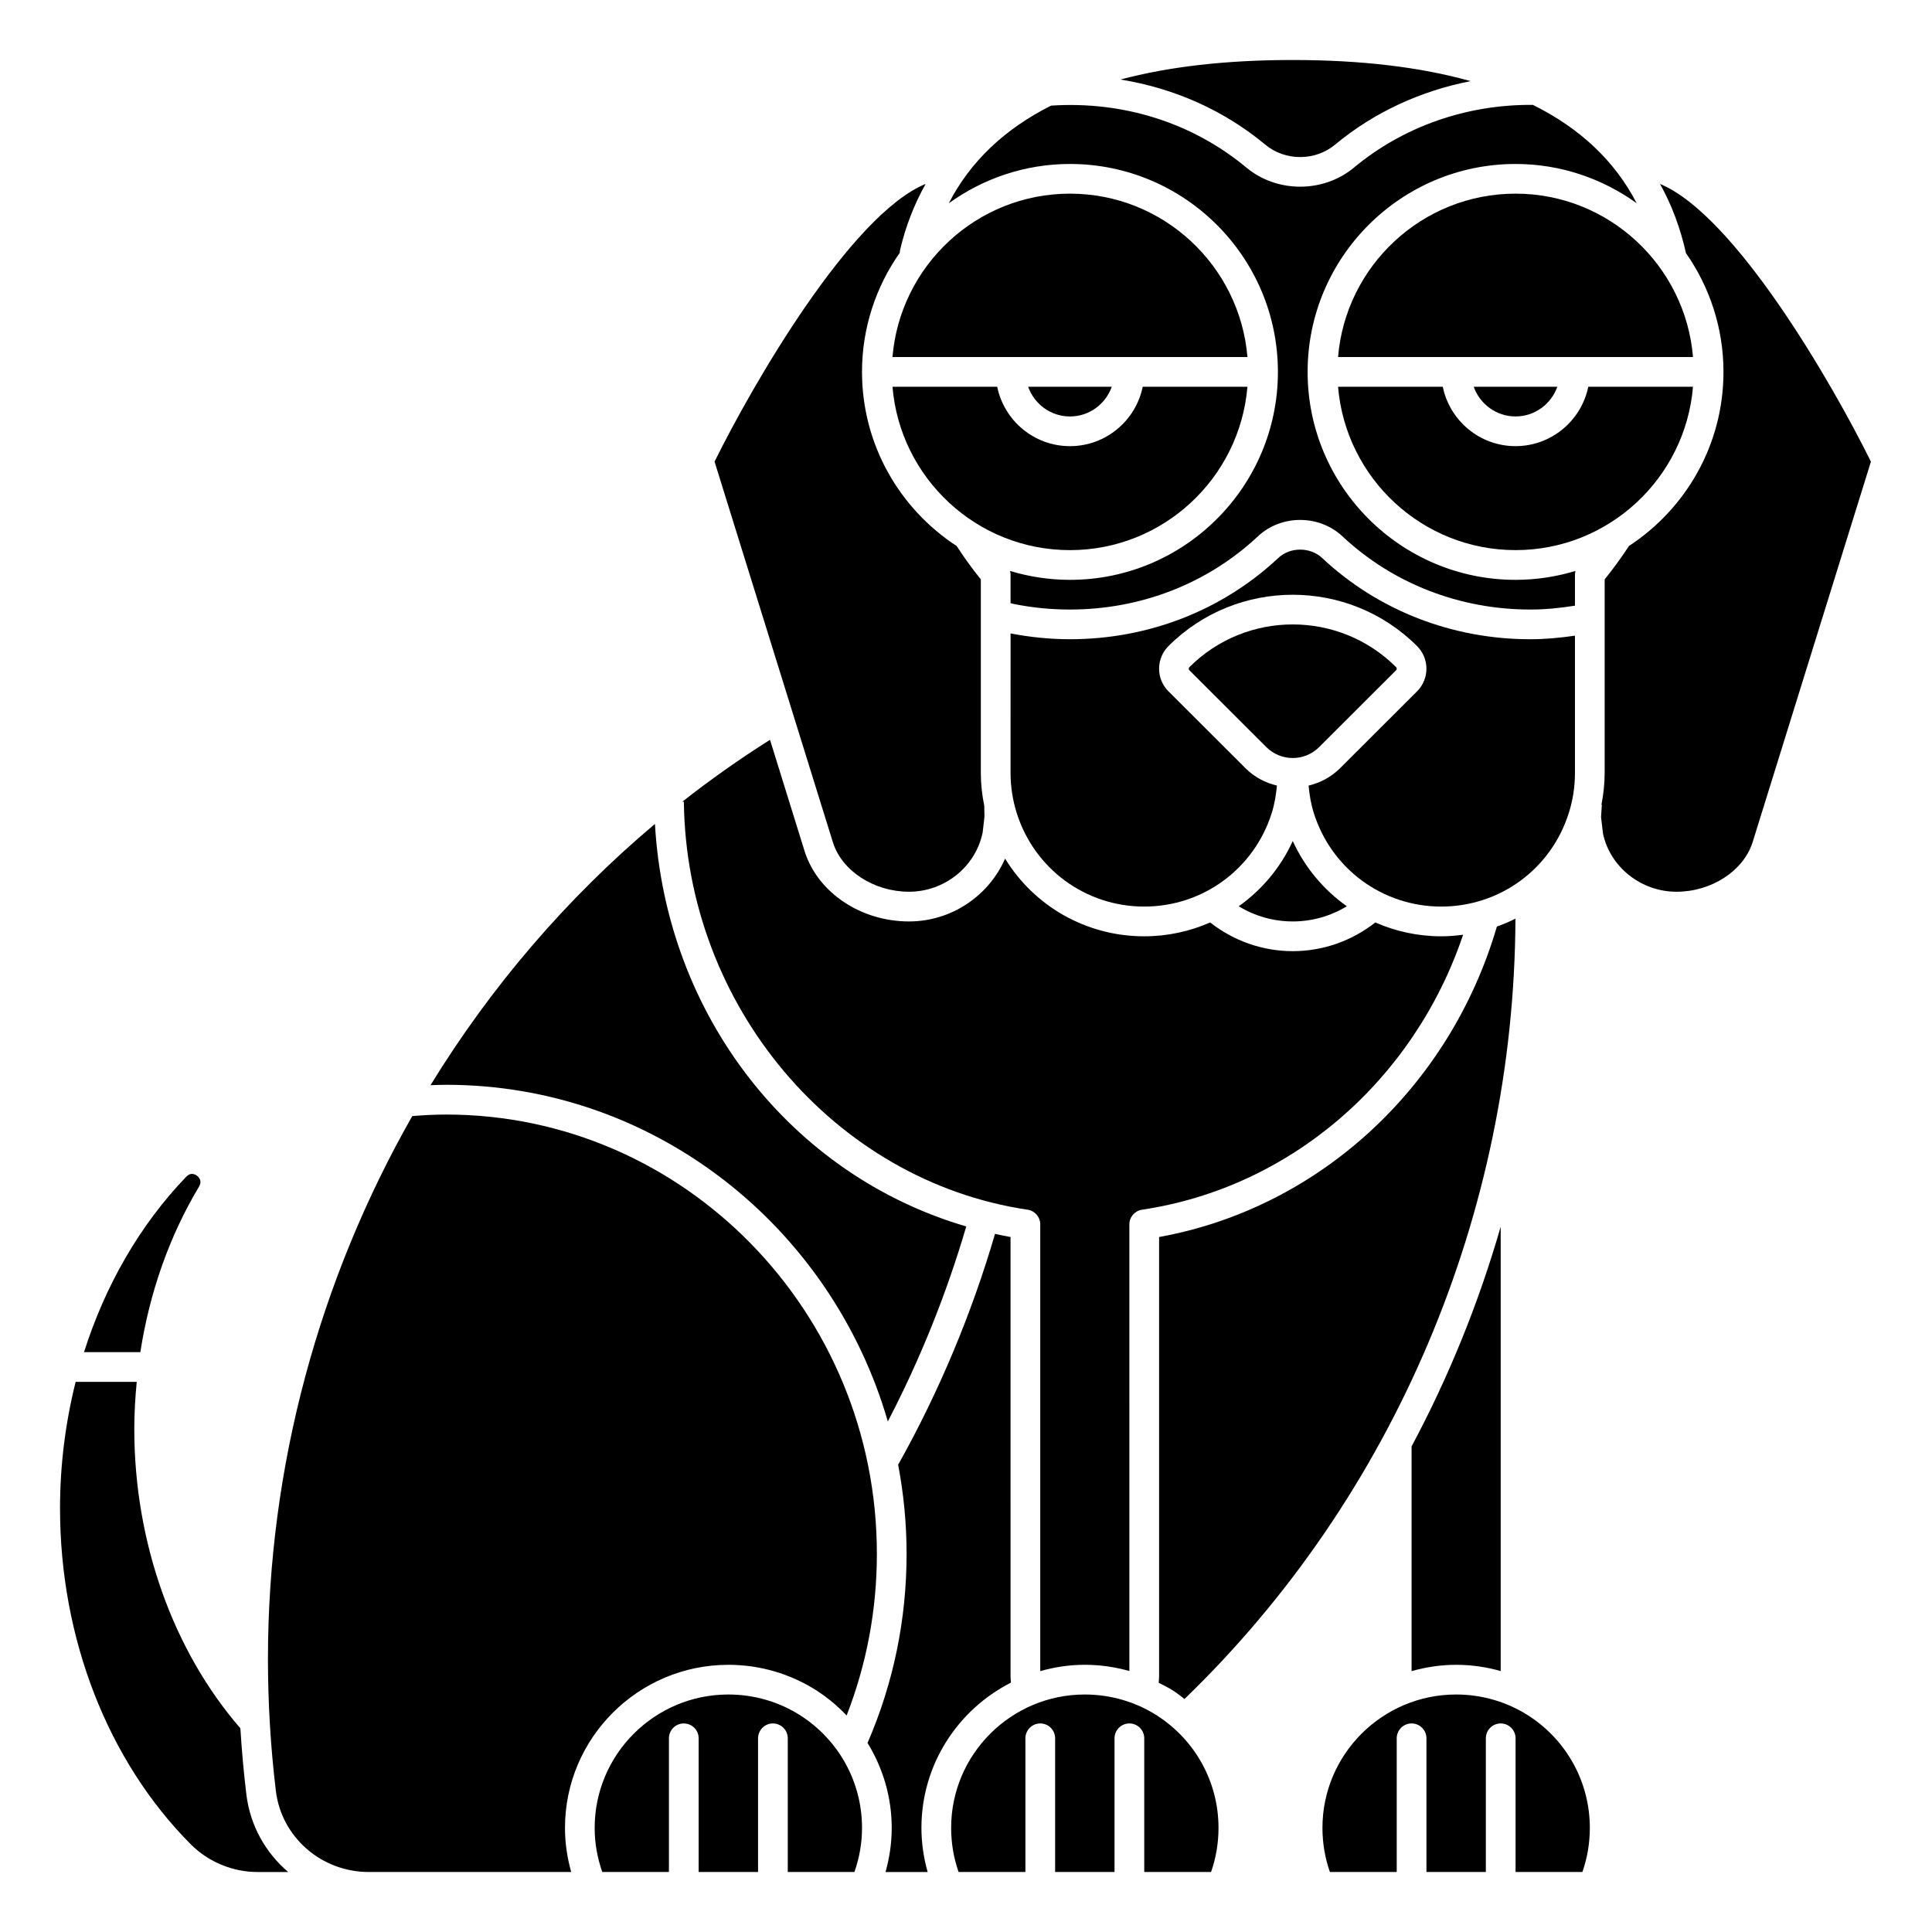 <?xml version="1.0" encoding="UTF-8"?>
<!-- Uploaded to: SVG Repo, www.svgrepo.com, Generator: SVG Repo Mixer Tools -->
<svg fill="#000000" width="800px" height="800px" version="1.1" viewBox="144 144 512 512" xmlns="http://www.w3.org/2000/svg">
 <g>
  <path d="m529.89 585.19c4.027 0 7.988 0.578 11.809 1.652v-117.75c-5.828 20.211-13.734 39.738-23.617 58.223v59.551c3.758-1.066 7.711-1.672 11.809-1.672z"/>
  <path d="m559.75 359.45c1.082-3.422 1.629-6.996 1.629-10.621v-36.367c-3.914 0.562-7.856 0.945-11.809 0.945-20.777 0-40.383-7.648-55.199-21.539-3.148-2.949-8.465-2.953-11.613 0-14.82 13.887-34.426 21.535-55.203 21.535-5.293 0-10.582-0.539-15.742-1.539l-0.004 36.965c0 3.625 0.547 7.199 1.629 10.625 4.68 14.832 18.262 24.797 33.797 24.797 15.539 0 29.117-9.965 33.793-24.801 0.742-2.356 1.137-4.793 1.375-7.258-3.062-0.738-5.977-2.238-8.359-4.625l-20.383-20.355c-1.605-1.594-2.488-3.723-2.488-5.996 0-2.269 0.887-4.398 2.488-6 18.156-18.133 47.707-18.133 65.871 0 1.602 1.605 2.488 3.738 2.488 6 0 2.266-0.887 4.398-2.488 6l-20.383 20.352c-2.387 2.383-5.297 3.887-8.359 4.625 0.234 2.465 0.629 4.898 1.375 7.258 4.672 14.836 18.254 24.801 33.789 24.801 15.543 0 29.121-9.965 33.797-24.801z"/>
  <path d="m540.69 389.54c-12.492 42.742-47.262 74.648-89.52 82.281v116.5c0 0.547-0.066 1.086-0.109 1.629 1.305 0.656 2.613 1.305 3.848 2.094 1.055 0.68 2.019 1.453 2.996 2.207 55.496-53.582 87.402-128.75 87.703-206.8-1.59 0.801-3.234 1.488-4.918 2.094z"/>
  <path d="m486.59 309.48c-9.914 0-19.824 3.769-27.375 11.305-0.145 0.152-0.176 0.32-0.176 0.43s0.031 0.281 0.176 0.426l20.383 20.355c3.852 3.848 10.121 3.848 13.977 0l20.383-20.355c0.156-0.141 0.188-0.312 0.188-0.426s-0.031-0.281-0.176-0.426c-7.551-7.535-17.465-11.309-27.379-11.309z"/>
  <path d="m427.55 195.32c-24.715 0-45.02 19.094-47.031 43.297h94.066c-2.016-24.203-22.32-43.297-47.035-43.297z"/>
  <path d="m427.55 254.37c5.125 0 9.453-3.301 11.082-7.871h-22.164c1.629 4.566 5.957 7.871 11.082 7.871z"/>
  <path d="m472.27 384.17c4.289 2.613 9.23 4.023 14.324 4.023s10.035-1.41 14.328-4.023c-6.109-4.328-11.098-10.23-14.328-17.285-3.223 7.055-8.215 12.957-14.324 17.285z"/>
  <path d="m545.63 195.32c-24.715 0-45.02 19.094-47.031 43.297h94.066c-2.016-24.203-22.324-43.297-47.035-43.297z"/>
  <path d="m482.66 242.56c0 30.387-24.719 55.105-55.105 55.105-5.527 0-10.855-0.84-15.891-2.359 0.059 0.27 0.145 0.543 0.145 0.828v7.707l0.949 0.234c4.727 0.957 9.762 1.461 14.797 1.461 18.77 0 36.465-6.891 49.812-19.41 6.172-5.785 16.211-5.785 22.387 0 13.355 12.516 31.047 19.41 49.816 19.41 3.957 0 7.902-0.406 11.809-1.027v-8.375c0-0.285 0.086-0.551 0.145-0.828-5.031 1.52-10.363 2.359-15.887 2.359-30.387 0-55.105-24.719-55.105-55.105 0-30.387 24.719-55.105 55.105-55.105 11.98 0 23.047 3.887 32.098 10.402-5.746-11.129-14.926-19.82-27.496-26.059-17.469-0.164-34.309 5.707-47.387 16.59-4.074 3.391-9.184 5.086-14.289 5.086-5.109 0-10.215-1.691-14.289-5.086-14.242-11.848-32.605-17.656-51.734-16.395-12.375 6.231-21.422 14.867-27.105 25.883 9.055-6.527 20.133-10.422 32.121-10.422 30.387 0 55.105 24.719 55.105 55.105z"/>
  <path d="m497.81 182.33c10.289-8.566 22.691-14.25 35.918-16.828-13.211-3.707-28.906-5.602-47.141-5.602-17.543 0-32.762 1.734-45.652 5.176 14.148 2.277 27.367 8.102 38.371 17.254 5.269 4.391 13.227 4.391 18.504 0z"/>
  <path d="m556.71 246.49h-22.164c1.629 4.57 5.961 7.871 11.082 7.871 5.125 0.004 9.453-3.301 11.082-7.871z"/>
  <path d="m526.35 246.49h-27.75c2.012 24.203 22.316 43.297 47.031 43.297s45.02-19.094 47.031-43.297h-27.75c-1.832 8.969-9.777 15.742-19.281 15.742-9.504 0.004-17.449-6.769-19.281-15.742z"/>
  <path d="m337.02 585.19c8.336 0 16.438 2.367 23.418 6.84 2.945 1.898 5.578 4.129 7.926 6.59 5.301-13.617 8.016-28.004 8.016-42.844 0-64.191-51.203-116.41-114.14-116.41-2.898 0-5.918 0.152-8.984 0.402-24.57 43.141-38.246 92.73-38.246 143.87 0 11.656 0.703 23.422 2.098 34.969 1.477 12.254 12.059 21.492 24.617 21.492l0.836-0.004h52.812c-1.062-3.781-1.645-7.688-1.645-11.691 0-23.82 19.426-43.211 43.297-43.211z"/>
  <path d="m411.91 589.91c-0.039-0.531-0.105-1.062-0.105-1.598l-0.004-116.49c-1.383-0.246-2.746-0.535-4.109-0.836-6.191 21.148-14.738 41.605-25.473 60.828l-0.207 0.328c1.457 7.66 2.242 15.555 2.242 23.641 0 17.434-3.488 34.289-10.348 50.113 4.094 6.68 6.41 14.406 6.41 22.52 0 4.008-0.582 7.91-1.645 11.691h11.164c-1.062-3.781-1.645-7.688-1.645-11.691-0.004-16.801 9.664-31.355 23.719-38.504z"/>
  <path d="m450.65 598.65c-5.703-3.656-12.332-5.59-19.16-5.59-19.531 0-35.426 15.855-35.426 35.344 0 4.035 0.66 7.953 1.973 11.691h17.707v-35.426c0-2.172 1.762-3.938 3.938-3.938 2.172 0 3.938 1.762 3.938 3.938v35.426h15.742v-35.426c0-2.172 1.762-3.938 3.938-3.938 2.172 0 3.938 1.762 3.938 3.938v35.426h17.707c1.312-3.734 1.973-7.656 1.973-11.691-0.004-12.062-6.082-23.184-16.266-29.754z"/>
  <path d="m583.93 192.75c3.09 5.562 5.387 11.672 6.867 18.324 6.246 8.941 9.941 19.781 9.941 31.488 0 19.293-9.984 36.273-25.039 46.121l-0.441 0.664c-1.871 2.816-3.887 5.57-6.008 8.195v51.293c0 2.844-0.309 5.656-0.855 8.418l0.113 0.008-0.211 3.285c0.293 2.57 0.48 4.09 0.512 4.336 1.852 8.852 10.059 15.441 19.48 15.441 9.234 0 17.707-5.484 20.145-13.039 0.199-0.699 26.523-85.344 31.379-100.94-9.988-20.23-35.855-65.281-55.883-73.594z"/>
  <path d="m549.05 598.65c-5.703-3.656-12.332-5.59-19.16-5.59-19.531 0-35.426 15.855-35.426 35.344 0 4.035 0.66 7.953 1.973 11.691h17.711v-35.426c0-2.172 1.762-3.938 3.938-3.938 2.172 0 3.938 1.762 3.938 3.938v35.426h15.742v-35.426c0-2.172 1.762-3.938 3.938-3.938 2.172 0 3.938 1.762 3.938 3.938v35.426h17.707c1.312-3.734 1.973-7.656 1.973-11.691-0.004-12.062-6.082-23.184-16.27-29.754z"/>
  <path d="m356.18 598.65c-5.703-3.656-12.332-5.59-19.16-5.59-19.531 0-35.426 15.855-35.426 35.344 0 4.039 0.699 7.949 2.016 11.691h17.664v-35.426c0-2.172 1.762-3.938 3.938-3.938 2.172 0 3.938 1.762 3.938 3.938v35.426h15.742v-35.426c0-2.172 1.762-3.938 3.938-3.938 2.172 0 3.938 1.762 3.938 3.938v35.426h17.664c1.316-3.738 2.016-7.652 2.016-11.691-0.004-12.062-6.078-23.184-16.266-29.754z"/>
  <path d="m379.28 520.7c8.547-16.395 15.531-33.773 20.789-51.676-46.379-13.578-79.59-55.879-82.504-106.67-23.473 19.75-43.508 43.207-59.477 69.234 1.395-0.051 2.793-0.105 4.152-0.105 55.324 0 102.14 37.715 117.04 89.215z"/>
  <path d="m384.89 380.32c9.422 0 17.629-6.59 19.52-15.664-0.004-0.027 0.184-1.578 0.484-4.199l-0.051-2.894c-0.586-2.863-0.914-5.785-0.914-8.73v-51.293c-2.281-2.82-4.418-5.789-6.398-8.832-15.078-9.84-25.09-26.836-25.09-46.148 0-11.734 3.715-22.602 9.992-31.547l0.035-0.34c0.016-0.168 0.047-0.336 0.082-0.5 1.484-6.328 3.785-12.113 6.75-17.441-19.98 8.262-45.941 53.367-55.934 73.602 4.852 15.598 31.176 100.25 31.414 101.05 2.406 7.449 10.879 12.934 20.109 12.934z"/>
  <path d="m416.32 464.58c1.93 0.285 3.359 1.938 3.359 3.891v118.39c3.758-1.066 7.711-1.676 11.809-1.676 4.027 0 7.988 0.578 11.809 1.652l-0.004-118.36c0-1.953 1.43-3.606 3.356-3.894 39.262-5.84 72.051-34.18 85.09-72.867-1.898 0.254-3.828 0.414-5.789 0.414-6.18 0-12.098-1.309-17.48-3.672-6.223 4.902-13.902 7.609-21.879 7.609-7.969 0-15.652-2.707-21.879-7.609-5.383 2.367-11.301 3.672-17.48 3.672-15.352 0-29.129-7.961-36.867-20.586-4.348 9.914-14.27 16.648-25.465 16.648-12.758 0-24.125-7.606-27.633-18.496-0.172-0.57-4.133-13.324-9.207-29.641-8.062 5.09-15.824 10.57-23.266 16.422l0.438-0.004c0.625 54.004 39.789 100.48 91.09 108.11z"/>
  <path d="m196.73 458.49c0.453-0.758 0.512-1.441 0.18-2.086-0.363-0.703-1.145-1.234-1.898-1.297-0.609-0.059-1.137 0.199-1.668 0.75-12.234 12.723-21.449 28.742-27.082 46.477h14.93c2.438-15.754 7.652-30.66 15.539-43.844z"/>
  <path d="m427.55 289.79c24.715 0 45.02-19.094 47.031-43.297h-27.75c-1.832 8.969-9.777 15.742-19.281 15.742-9.504 0-17.453-6.773-19.281-15.742h-27.75c2.012 24.203 22.316 43.297 47.031 43.297z"/>
  <path d="m209.29 619.55c-0.699-5.801-1.223-11.664-1.586-17.531-17.871-20.609-28.117-49.395-28.117-79.336 0-4.203 0.258-8.352 0.645-12.473h-16.184c-2.695 10.754-4.141 22.016-4.141 33.488 0 34.453 12.621 66.91 34.629 89.043 4.652 4.676 11.098 7.359 17.691 7.359h8.137c-5.969-5.098-10.078-12.301-11.074-20.551z"/>
 </g>
</svg>